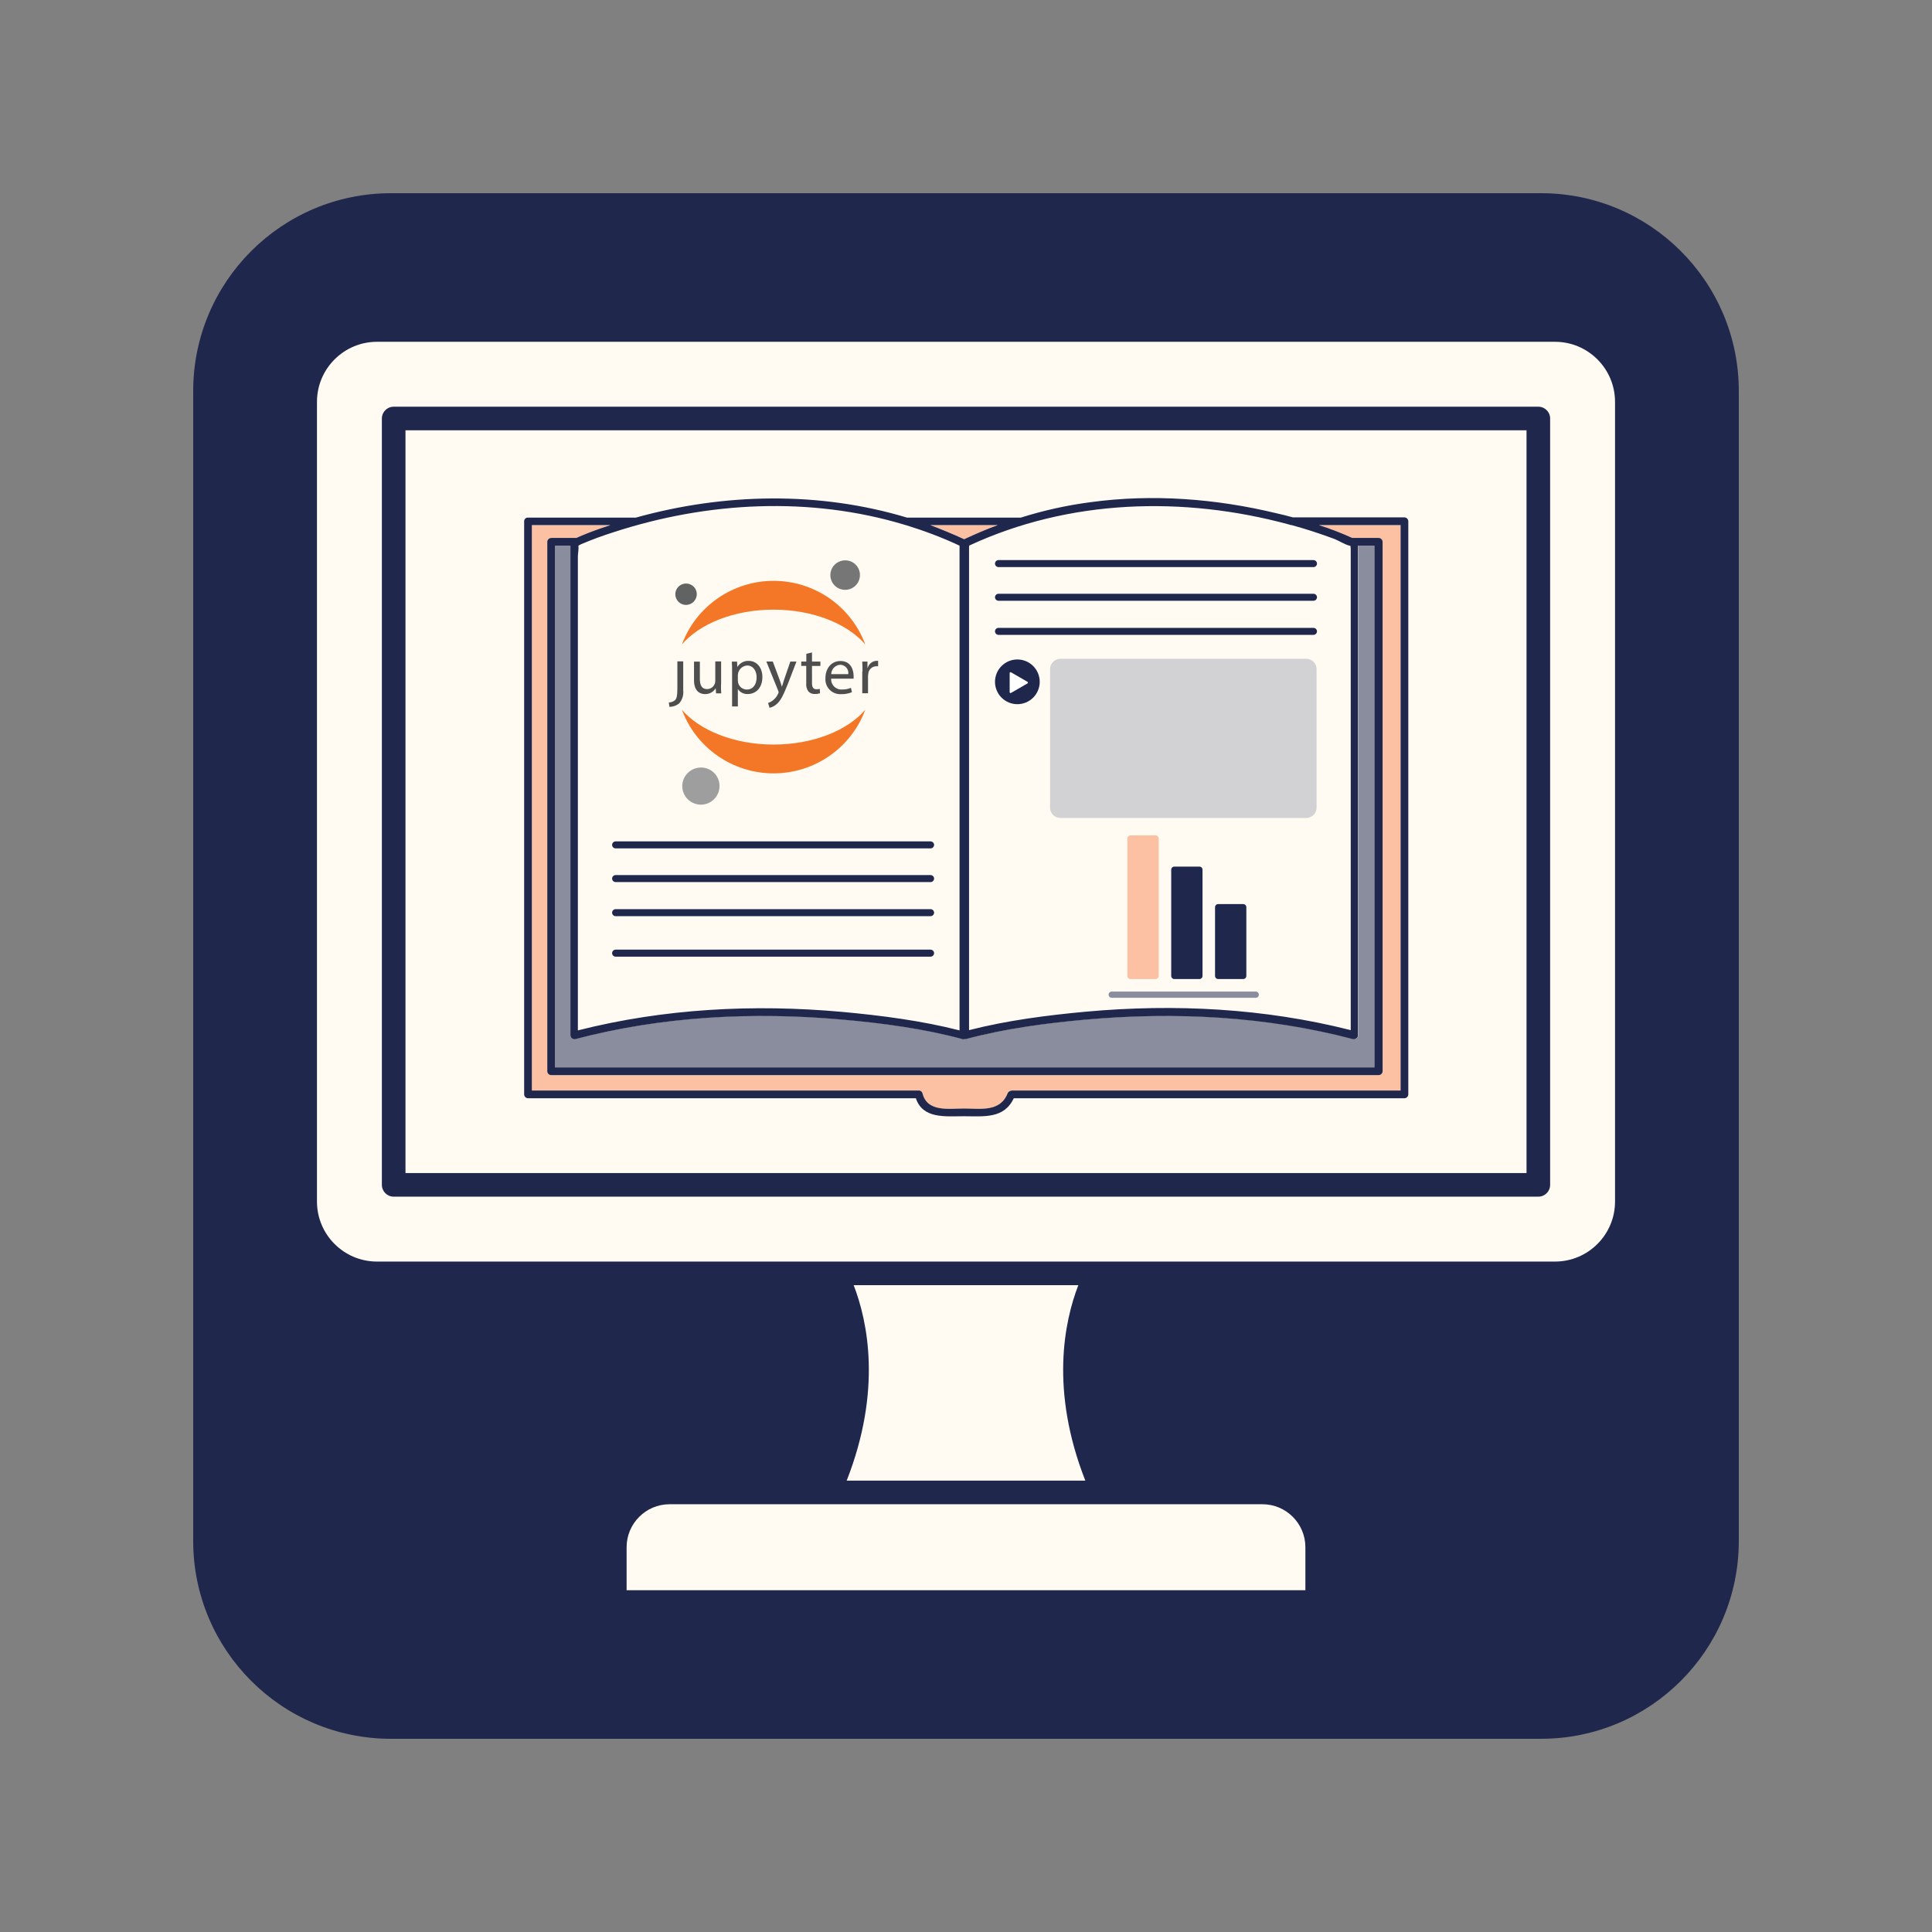 <svg xmlns="http://www.w3.org/2000/svg" width="810" viewBox="0 0 810 810" height="810" version="1.0"><rect x="0" y="0" width="810" height="810" fill="#808080" stroke="none"/><defs><clipPath id="a"><path d="M 219.469 208 L 590.719 208 L 590.719 469 L 219.469 469 Z M 219.469 208"/></clipPath><clipPath id="b"><path d="M 280.387 273 L 368.137 273 L 368.137 297 L 280.387 297 Z M 280.387 273"/></clipPath><clipPath id="c"><path d="M 348 234.816 L 361 234.816 L 361 248 L 348 248 Z M 348 234.816"/></clipPath><clipPath id="d"><path d="M 286 321 L 302 321 L 302 337.566 L 286 337.566 Z M 286 321"/></clipPath><clipPath id="e"><path d="M 417.156 276.484 L 435.906 276.484 L 435.906 295.234 L 417.156 295.234 Z M 417.156 276.484"/></clipPath><clipPath id="f"><path d="M 464.785 415 L 527.785 415 L 527.785 419 L 464.785 419 Z M 464.785 415"/></clipPath></defs><path fill="#1F274C" d="M 646.059 729 L 163.941 729 C 118.133 729 81 691.863 81 646.059 L 81 163.941 C 81 118.133 118.133 81 163.941 81 L 646.059 81 C 691.863 81 729 118.133 729 163.941 L 729 646.059 C 729 691.863 691.863 729 646.059 729"/><path fill="#FFFBF2" d="M 588.918 281.531 L 588.918 392.062 L 575.637 392.062 L 575.637 281.531 L 588.918 281.531"/><path fill="#FFFBF2" d="M 545.098 297.922 L 545.098 392.062 L 531.816 392.062 L 531.816 297.922 L 545.098 297.922"/><path fill="#FFFBF2" d="M 501.281 318.844 L 501.281 392.062 L 487.996 392.062 L 487.996 318.844 L 501.281 318.844"/><path fill="#FFFBF2" d="M 457.465 262.312 L 457.465 392.062 L 444.18 392.062 L 444.18 262.312 L 457.465 262.312"/><path fill="#FFFBF2" d="M 413.648 308.102 L 413.648 392.062 L 400.363 392.062 L 400.363 308.102 L 413.648 308.102"/><path fill="#FFFBF2" d="M 349.496 336.266 C 349.496 343.078 348.582 349.777 346.738 356.273 L 289.66 323.328 L 317.336 275.402 C 337.293 289.047 349.496 311.926 349.496 336.266"/><path fill="#FFFBF2" d="M 280.426 329.422 L 343.414 365.781 C 334.797 386.766 316.141 409.926 275.836 409.926 C 241.066 409.926 202.18 378.422 202.18 336.266 C 202.18 295.641 235.227 262.594 275.836 262.594 C 287.316 262.594 298.617 265.273 308.809 270.375 L 278.621 322.66 C 277.258 325.027 278.066 328.059 280.426 329.422"/><path fill="#FFFBF2" d="M 354.34 364.879 C 357.688 355.73 359.395 346.094 359.395 336.266 C 359.395 306.77 343.582 279.164 318.137 264.188 C 305.355 256.68 290.734 252.699 275.836 252.699 C 229.766 252.699 192.285 290.188 192.285 336.266 C 192.285 384.078 236.398 419.816 275.836 419.816 C 313.703 419.816 341.535 400.453 354.211 365.293 C 354.238 365.211 354.262 365.121 354.289 365.047 C 354.316 364.996 354.324 364.93 354.34 364.879 Z M 423.539 397.012 L 423.539 303.152 C 423.539 300.422 421.324 298.203 418.59 298.203 L 395.414 298.203 C 392.684 298.203 390.465 300.422 390.465 303.152 L 390.465 397.012 C 390.465 399.746 392.684 401.961 395.414 401.961 L 418.59 401.961 C 421.324 401.961 423.539 399.746 423.539 397.012 Z M 467.355 397.012 L 467.355 257.363 C 467.355 254.633 465.141 252.414 462.406 252.414 L 439.23 252.414 C 436.504 252.414 434.289 254.633 434.289 257.363 L 434.289 397.012 C 434.289 399.746 436.504 401.961 439.23 401.961 L 462.406 401.961 C 465.141 401.961 467.355 399.746 467.355 397.012 Z M 511.18 397.012 L 511.18 313.898 C 511.18 311.164 508.961 308.949 506.23 308.949 L 483.055 308.949 C 480.32 308.949 478.105 311.164 478.105 313.898 L 478.105 397.012 C 478.105 399.746 480.32 401.961 483.055 401.961 L 506.23 401.961 C 508.961 401.961 511.18 399.746 511.18 397.012 Z M 554.996 397.012 L 554.996 292.973 C 554.996 290.242 552.781 288.027 550.047 288.027 L 526.871 288.027 C 524.137 288.027 521.922 290.242 521.922 292.973 L 521.922 397.012 C 521.922 399.746 524.137 401.961 526.871 401.961 L 550.047 401.961 C 552.781 401.961 554.996 399.746 554.996 397.012 Z M 598.812 397.012 L 598.812 276.582 C 598.812 273.855 596.598 271.641 593.863 271.641 L 570.688 271.641 C 567.961 271.641 565.738 273.855 565.738 276.582 L 565.738 397.012 C 565.738 399.746 567.961 401.961 570.688 401.961 L 593.863 401.961 C 596.598 401.961 598.812 399.746 598.812 397.012 Z M 617.715 414.867 C 617.715 412.141 615.5 409.926 612.766 409.926 L 376.512 409.926 C 373.785 409.926 371.566 412.141 371.566 414.867 C 371.566 417.602 373.785 419.816 376.512 419.816 L 612.766 419.816 C 615.5 419.816 617.715 417.602 617.715 414.867 Z M 640.004 180.406 L 640.004 491.812 L 170 491.812 L 170 180.406 L 640.004 180.406"/><path fill="#FFFBF2" d="M 649.898 496.758 L 649.898 175.457 C 649.898 172.727 647.684 170.512 644.949 170.512 L 165.051 170.512 C 162.316 170.512 160.102 172.727 160.102 175.457 L 160.102 496.758 C 160.102 499.492 162.316 501.707 165.051 501.707 L 644.949 501.707 C 647.684 501.707 649.898 499.492 649.898 496.758 Z M 158.055 528.918 C 144.176 528.918 132.891 517.629 132.891 503.754 L 132.891 168.477 C 132.891 154.598 144.176 143.301 158.055 143.301 L 651.945 143.301 C 665.824 143.301 677.109 154.598 677.109 168.477 L 677.109 503.754 C 677.109 517.629 665.824 528.918 651.945 528.918 L 158.055 528.918"/><path fill="#FFFBF2" d="M 455.027 620.77 L 354.973 620.77 C 369.816 582.914 363.824 554.156 357.91 538.816 L 452.09 538.816 C 446.176 554.156 440.184 582.914 455.027 620.77"/><path fill="#FFFBF2" d="M 529.277 630.66 C 539.211 630.66 547.289 638.738 547.289 648.672 L 547.289 666.699 L 262.711 666.699 L 262.711 648.672 C 262.711 638.738 270.789 630.66 280.723 630.66 L 529.277 630.66"/><path fill="#FFFBF2" d="M 177.289 190.059 L 633.289 190.059 L 633.289 486.309 L 177.289 486.309 L 177.289 190.059"/><path fill="#8A8D9D" d="M 232.684 228.766 L 232.684 447.512 L 576.43 447.512 L 576.43 228.766 L 569.426 228.766 L 569.426 434.043 C 569.426 435.121 568.348 435.875 567.375 435.551 C 530.953 425.961 492.918 424.023 455.418 427.363 C 438.5 428.871 421.367 431.133 404.984 435.551 C 404.77 435.66 404.555 435.66 404.34 435.551 C 404.125 435.551 403.91 435.551 403.691 435.551 C 387.312 431.133 370.074 428.871 353.262 427.363 C 315.871 424.023 277.723 425.961 241.301 435.551 C 240.227 435.875 239.148 435.121 239.148 434.043 L 239.148 228.766 Z M 232.684 228.766"/><path fill="#FFFBF2" d="M 566.082 228.984 C 563.93 228.551 560.91 226.613 559.078 225.965 C 553.262 223.809 547.332 221.871 541.406 220.254 L 541.301 220.254 C 540.977 220.254 540.652 220.148 540.438 220.039 C 496.148 207.863 448.195 209.262 406.172 228.766 L 406.172 431.996 C 422.227 427.902 438.93 425.746 455.418 424.238 C 492.484 420.898 530.094 422.836 566.191 431.996 L 566.191 230.059 C 566.191 229.844 566.082 229.414 566.082 228.984 Z M 379.34 220.039 C 339.793 208.078 296.691 210.234 257.25 223.164 C 252.832 224.672 248.414 226.18 244.105 228.012 C 243.672 228.227 243.133 228.551 242.594 228.766 C 242.812 230.059 242.379 232.215 242.379 233.184 L 242.379 431.996 C 278.48 422.836 316.086 420.898 353.156 424.238 C 369.641 425.746 386.344 427.902 402.398 431.996 L 402.398 228.766 C 395.074 225.32 387.531 222.516 379.879 220.148 C 379.664 220.148 379.555 220.039 379.34 220.039 Z M 379.34 220.039"/><path fill="#FCC0A3" d="M 418.348 220.148 L 390.008 220.148 C 394.855 221.871 399.598 223.809 404.23 226.074 C 408.867 223.918 413.605 221.977 418.348 220.148 Z M 552.938 220.148 C 557.68 221.762 562.422 223.488 566.945 225.535 C 567.055 225.535 567.055 225.535 567.16 225.535 L 578.043 225.535 C 578.906 225.535 579.66 226.289 579.66 227.152 L 579.66 449.129 C 579.66 449.992 578.906 450.746 578.043 450.746 L 231.066 450.746 C 230.203 450.746 229.449 449.992 229.449 449.129 L 229.449 227.152 C 229.449 226.289 230.203 225.535 231.066 225.535 L 241.195 225.535 C 241.301 225.535 241.41 225.535 241.52 225.535 C 244.75 224.133 248.09 222.84 251.324 221.656 C 252.832 221.117 254.34 220.578 255.848 220.148 L 222.984 220.148 L 222.984 457.211 L 385.051 457.211 C 385.16 457.211 385.266 457.211 385.48 457.211 C 386.02 457.211 386.559 457.645 386.773 458.398 C 388.715 466.371 397.766 464.754 404.125 464.754 C 410.914 464.754 419.426 466.48 422.441 458.398 C 422.66 457.859 423.09 457.535 423.52 457.426 C 423.734 457.32 423.953 457.211 424.273 457.211 L 587.203 457.211 L 587.203 220.148 Z M 552.938 220.148"/><g clip-path="url(#a)"><path fill="#1F274C" d="M 588.82 216.914 L 542.055 216.914 C 539.789 216.266 537.527 215.727 535.156 215.191 C 509.727 209.047 483.109 207 457.141 210.555 C 447.227 211.848 437.527 214.004 427.938 217.023 L 380.309 217.023 C 343.457 205.922 303.695 206.676 266.516 217.023 L 221.367 217.023 C 220.504 216.914 219.75 217.668 219.75 218.531 L 219.75 458.828 C 219.75 459.691 220.504 460.445 221.367 460.445 L 383.973 460.445 C 386.883 469.172 396.367 467.988 404.016 467.988 C 412.422 467.988 420.934 469.172 425.027 460.445 L 588.82 460.445 C 589.684 460.445 590.438 459.691 590.438 458.828 L 590.438 218.531 C 590.438 217.668 589.684 216.914 588.82 216.914 Z M 540.547 219.93 C 540.762 220.039 541.086 220.148 541.406 220.148 L 541.516 220.148 C 547.441 221.762 553.367 223.703 559.188 225.859 C 561.02 226.504 563.93 228.445 566.191 228.875 C 566.191 229.305 566.301 229.738 566.301 229.953 L 566.301 431.891 C 530.199 422.73 492.594 420.789 455.523 424.129 C 439.039 425.641 422.336 427.793 406.277 431.891 L 406.277 228.766 C 448.195 209.262 496.148 207.863 540.547 219.93 Z M 241.195 435.66 C 277.617 426.07 315.656 424.129 353.156 427.469 C 370.074 428.98 387.207 431.242 403.586 435.66 C 403.801 435.77 404.016 435.77 404.23 435.66 C 404.449 435.66 404.664 435.66 404.879 435.66 C 421.258 431.242 438.5 428.98 455.309 427.469 C 492.699 424.129 530.848 426.07 567.27 435.66 C 568.238 435.875 569.316 435.121 569.316 434.152 L 569.316 228.766 L 576.32 228.766 L 576.32 447.512 L 232.684 447.512 L 232.684 228.766 L 239.148 228.766 L 239.148 434.043 C 239.148 435.121 240.227 435.875 241.195 435.66 Z M 241.734 229.09 C 241.84 229.09 242.055 229.09 242.164 228.984 C 242.055 228.984 241.949 229.09 241.734 229.09 Z M 418.348 220.148 C 413.605 221.871 408.867 223.918 404.23 226.074 C 399.598 223.918 394.855 221.977 390.008 220.148 Z M 379.34 220.039 C 379.449 220.148 379.664 220.148 379.77 220.148 C 387.422 222.516 394.965 225.32 402.293 228.766 L 402.293 431.996 C 386.234 427.902 369.426 425.746 353.047 424.238 C 315.977 420.898 278.371 422.836 242.273 431.996 L 242.273 233.184 C 242.273 232.324 242.703 230.059 242.488 228.766 C 243.027 228.551 243.566 228.121 243.996 228.012 C 248.305 226.18 252.723 224.566 257.145 223.164 C 296.691 210.234 339.793 208.078 379.34 220.039 Z M 587.203 457.211 L 424.273 457.211 C 423.953 457.211 423.734 457.32 423.52 457.426 C 423.09 457.535 422.66 457.859 422.441 458.398 C 419.316 466.371 410.914 464.754 404.125 464.754 C 397.875 464.754 388.715 466.371 386.773 458.398 C 386.559 457.645 386.02 457.32 385.48 457.211 C 385.375 457.211 385.266 457.211 385.051 457.211 L 222.984 457.211 L 222.984 220.145 L 255.957 220.145 C 254.449 220.684 252.941 221.117 251.43 221.656 C 248.09 222.84 244.75 224.133 241.625 225.535 C 241.52 225.535 241.41 225.535 241.301 225.535 L 231.172 225.535 C 230.203 225.535 229.449 226.289 229.449 227.152 L 229.449 449.129 C 229.449 449.992 230.203 450.746 231.066 450.746 L 578.043 450.746 C 578.906 450.746 579.66 449.992 579.66 449.129 L 579.66 227.152 C 579.66 226.289 578.906 225.535 578.043 225.535 L 567.16 225.535 C 567.055 225.535 567.055 225.535 566.945 225.535 C 562.422 223.488 557.68 221.656 552.938 220.148 L 587.203 220.148 Z M 587.203 457.211"/></g><g clip-path="url(#b)"><path fill="#4E4E4E" d="M 283.988 288.488 L 283.988 277.273 L 286.441 277.273 L 286.441 289.344 C 286.555 290.316 286.473 291.305 286.195 292.246 C 285.918 293.184 285.453 294.062 284.832 294.816 C 283.672 295.812 282.188 296.352 280.656 296.332 L 280.402 294.504 C 281.387 294.508 282.34 294.145 283.074 293.484 C 283.73 292.719 283.988 291.68 283.988 288.488 Z M 302.281 287.051 C 302.281 288.418 302.281 289.641 302.391 290.699 L 300.211 290.699 L 300.066 288.527 C 299.609 289.297 298.957 289.93 298.176 290.367 C 297.395 290.801 296.512 291.023 295.617 291.008 C 293.496 291.008 290.969 289.859 290.969 285.172 L 290.969 277.383 L 293.422 277.383 L 293.422 284.68 C 293.422 287.215 294.207 288.91 296.422 288.91 C 296.879 288.918 297.332 288.828 297.754 288.656 C 298.176 288.484 298.559 288.234 298.879 287.91 C 299.203 287.594 299.457 287.207 299.629 286.789 C 299.801 286.371 299.887 285.918 299.883 285.465 L 299.883 277.297 L 302.336 277.297 L 302.336 286.98 Z M 306.93 281.723 C 306.93 280.027 306.93 278.641 306.82 277.383 L 309.016 277.383 L 309.125 279.664 C 309.617 278.84 310.32 278.164 311.164 277.711 C 312.008 277.25 312.961 277.031 313.922 277.074 C 317.18 277.074 319.633 279.793 319.633 283.84 C 319.633 288.617 316.688 290.988 313.5 290.988 C 312.688 291.023 311.875 290.852 311.148 290.48 C 310.418 290.117 309.801 289.566 309.348 288.891 L 309.348 296.188 L 306.93 296.188 Z M 309.348 285.281 C 309.352 285.609 309.391 285.941 309.457 286.262 C 309.664 287.074 310.137 287.789 310.801 288.305 C 311.461 288.816 312.277 289.094 313.117 289.094 C 315.699 289.094 317.219 286.992 317.219 283.949 C 317.219 281.289 315.789 279.008 313.207 279.008 C 312.188 279.09 311.23 279.543 310.52 280.277 C 309.809 281.016 309.391 281.98 309.348 283 Z M 324.004 277.371 L 326.949 285.234 C 327.262 286.105 327.59 287.164 327.809 287.949 C 328.066 287.148 328.344 286.125 328.668 285.18 L 331.344 277.371 L 333.926 277.371 L 330.266 286.855 C 328.434 291.414 327.316 293.766 325.633 295.188 C 324.785 295.961 323.75 296.504 322.629 296.754 L 322.027 294.715 C 322.809 294.457 323.539 294.059 324.168 293.531 C 325.062 292.805 325.77 291.879 326.234 290.832 C 326.336 290.648 326.406 290.453 326.438 290.246 C 326.418 290.027 326.363 289.812 326.273 289.609 L 321.293 277.336 L 323.969 277.336 Z M 340.434 273.547 L 340.434 277.375 L 343.953 277.375 L 343.953 279.199 L 340.434 279.199 L 340.434 286.383 C 340.434 288.027 340.914 288.973 342.266 288.973 C 342.75 288.98 343.23 288.926 343.695 288.812 L 343.805 290.633 C 343.105 290.875 342.367 290.984 341.629 290.961 C 341.137 290.992 340.645 290.918 340.188 290.738 C 339.727 290.562 339.316 290.289 338.973 289.941 C 338.227 288.949 337.883 287.707 338.02 286.477 L 338.02 279.184 L 335.934 279.184 L 335.934 277.355 L 338.055 277.355 L 338.055 274.109 Z M 348.469 284.461 C 348.418 285.078 348.504 285.703 348.723 286.285 C 348.934 286.867 349.273 287.395 349.715 287.836 C 350.156 288.273 350.688 288.609 351.273 288.824 C 351.855 289.039 352.48 289.125 353.102 289.074 C 354.355 289.102 355.602 288.867 356.762 288.383 L 357.18 290.203 C 355.762 290.789 354.234 291.066 352.699 291.027 C 351.801 291.09 350.906 290.953 350.066 290.637 C 349.227 290.32 348.465 289.824 347.836 289.188 C 347.207 288.551 346.723 287.789 346.418 286.945 C 346.113 286.102 345.996 285.207 346.07 284.316 C 346.07 280.305 348.469 277.133 352.387 277.133 C 356.777 277.133 357.879 280.961 357.879 283.402 C 357.902 283.781 357.902 284.156 357.879 284.535 L 348.414 284.535 Z M 355.645 282.637 C 355.715 282.152 355.68 281.656 355.543 281.184 C 355.402 280.707 355.164 280.27 354.844 279.898 C 354.52 279.523 354.121 279.223 353.672 279.02 C 353.223 278.809 352.734 278.703 352.242 278.699 C 351.234 278.77 350.293 279.215 349.598 279.945 C 348.902 280.672 348.508 281.633 348.488 282.637 Z M 361.602 281.516 C 361.602 279.949 361.602 278.602 361.492 277.359 L 363.688 277.359 L 363.688 279.969 L 363.797 279.969 C 364.027 279.164 364.5 278.449 365.16 277.93 C 365.816 277.406 366.617 277.098 367.457 277.051 C 367.688 277.02 367.922 277.02 368.152 277.051 L 368.152 279.328 C 367.875 279.297 367.59 279.297 367.309 279.328 C 366.477 279.363 365.688 279.695 365.086 280.266 C 364.48 280.836 364.109 281.605 364.035 282.434 C 363.965 282.805 363.93 283.184 363.926 283.562 L 363.926 290.652 L 361.508 290.652 L 361.508 281.539 Z M 361.602 281.516"/></g><g clip-path="url(#c)"><path fill="#767677" d="M 360.523 240.738 C 360.602 241.965 360.309 243.184 359.684 244.242 C 359.062 245.301 358.137 246.152 357.027 246.684 C 355.914 247.219 354.672 247.41 353.453 247.234 C 352.23 247.062 351.094 246.531 350.176 245.707 C 349.262 244.887 348.613 243.812 348.312 242.621 C 348.016 241.434 348.074 240.18 348.492 239.023 C 348.906 237.871 349.66 236.863 350.652 236.137 C 351.645 235.41 352.832 234.992 354.062 234.938 C 354.871 234.895 355.68 235.012 356.438 235.277 C 357.203 235.547 357.902 235.961 358.504 236.5 C 359.105 237.039 359.594 237.691 359.938 238.418 C 360.285 239.145 360.484 239.934 360.523 240.738 Z M 360.523 240.738"/></g><path fill="#F37726" d="M 324.328 312.16 C 307.855 312.16 293.375 306.273 285.891 297.574 C 288.793 305.398 294.035 312.148 300.91 316.918 C 307.781 321.684 315.957 324.242 324.328 324.242 C 332.703 324.242 340.879 321.684 347.75 316.918 C 354.625 312.148 359.863 305.398 362.77 297.574 C 355.301 306.273 340.879 312.16 324.328 312.16 Z M 324.328 312.16"/><path fill="#F37726" d="M 324.328 255.598 C 340.805 255.598 355.285 261.488 362.77 270.188 C 359.863 262.359 354.625 255.609 347.75 250.84 C 340.879 246.074 332.703 243.516 324.328 243.516 C 315.957 243.516 307.781 246.074 300.91 250.84 C 294.035 255.609 288.793 262.359 285.891 270.188 C 293.375 261.469 307.781 255.598 324.328 255.598 Z M 324.328 255.598"/><g clip-path="url(#d)"><path fill="#9E9E9E" d="M 301.652 329.09 C 301.746 330.633 301.383 332.168 300.598 333.504 C 299.812 334.84 298.648 335.914 297.254 336.582 C 295.855 337.258 294.289 337.5 292.754 337.285 C 291.215 337.066 289.777 336.398 288.625 335.363 C 287.473 334.332 286.652 332.977 286.273 331.48 C 285.891 329.98 285.969 328.402 286.492 326.949 C 287.016 325.492 287.961 324.227 289.211 323.309 C 290.461 322.391 291.953 321.863 293.504 321.793 C 294.52 321.742 295.539 321.887 296.496 322.227 C 297.457 322.562 298.34 323.086 299.094 323.758 C 299.852 324.438 300.465 325.258 300.906 326.172 C 301.344 327.086 301.598 328.078 301.652 329.09 Z M 301.652 329.09"/></g><path fill="#616262" d="M 287.762 253.613 C 286.875 253.641 286 253.402 285.246 252.934 C 284.496 252.461 283.898 251.781 283.535 250.973 C 283.168 250.168 283.051 249.273 283.195 248.398 C 283.34 247.527 283.742 246.715 284.348 246.07 C 284.953 245.422 285.738 244.969 286.602 244.766 C 287.465 244.562 288.371 244.617 289.203 244.926 C 290.035 245.23 290.758 245.777 291.281 246.492 C 291.801 247.207 292.102 248.062 292.137 248.945 C 292.172 250.141 291.73 251.301 290.914 252.176 C 290.094 253.051 288.961 253.566 287.762 253.613 Z M 287.762 253.613"/><path stroke-linecap="round" transform="matrix(3.001 0 0 2.943 256.626 354.226)" fill="none" d="M 0.5 0 L 44.483 0" stroke="#1F274C"/><path stroke-linecap="round" transform="matrix(3.001 0 0 2.943 256.626 368.342)" fill="none" d="M 0.5 0.001 L 44.483 0.001" stroke="#1F274C"/><path stroke-linecap="round" transform="matrix(3.001 0 0 2.943 256.626 382.637)" fill="none" d="M 0.5 -0 L 44.483 -0" stroke="#1F274C"/><path stroke-linecap="round" transform="matrix(3.001 0 0 2.943 256.626 399.613)" fill="none" d="M 0.5 0 L 44.483 0" stroke="#1F274C"/><path stroke-linecap="round" transform="matrix(3.001 0 0 2.943 417.156 236.288)" fill="none" d="M 0.5 0 L 44.483 0" stroke="#1F274C"/><path stroke-linecap="round" transform="matrix(3.001 0 0 2.943 417.156 250.404)" fill="none" d="M 0.5 -0.001 L 44.483 -0.001" stroke="#1F274C"/><path stroke-linecap="round" transform="matrix(3.001 0 0 2.943 417.156 264.7)" fill="none" d="M 0.5 -0 L 44.483 -0" stroke="#1F274C"/><path fill="#D2D2D4" d="M 547.637 342.941 L 444.586 342.941 C 442.195 342.941 440.246 340.996 440.246 338.602 L 440.246 280.535 C 440.246 278.141 442.195 276.191 444.586 276.191 L 547.637 276.191 C 550.031 276.191 551.98 278.141 551.98 280.535 L 551.98 338.602 C 551.98 340.996 550.031 342.941 547.637 342.941"/><g clip-path="url(#e)"><path fill="#1F274C" d="M 435.906 285.859 C 435.906 286.473 435.848 287.082 435.727 287.688 C 435.605 288.289 435.43 288.875 435.191 289.445 C 434.957 290.016 434.668 290.555 434.324 291.066 C 433.984 291.578 433.594 292.051 433.16 292.488 C 432.727 292.922 432.25 293.312 431.738 293.652 C 431.227 293.996 430.688 294.285 430.117 294.52 C 429.551 294.754 428.965 294.934 428.359 295.051 C 427.758 295.172 427.148 295.234 426.531 295.234 C 425.914 295.234 425.305 295.172 424.703 295.051 C 424.098 294.934 423.512 294.754 422.941 294.52 C 422.375 294.285 421.836 293.996 421.324 293.652 C 420.812 293.312 420.336 292.922 419.902 292.488 C 419.465 292.051 419.078 291.578 418.734 291.066 C 418.395 290.555 418.105 290.016 417.871 289.445 C 417.633 288.875 417.457 288.289 417.336 287.688 C 417.215 287.082 417.156 286.473 417.156 285.859 C 417.156 285.242 417.215 284.633 417.336 284.027 C 417.457 283.426 417.633 282.84 417.871 282.27 C 418.105 281.703 418.395 281.16 418.734 280.648 C 419.078 280.137 419.465 279.664 419.902 279.227 C 420.336 278.793 420.812 278.406 421.324 278.062 C 421.836 277.719 422.375 277.434 422.941 277.195 C 423.512 276.961 424.098 276.781 424.703 276.664 C 425.305 276.543 425.914 276.484 426.531 276.484 C 427.148 276.484 427.758 276.543 428.359 276.664 C 428.965 276.781 429.551 276.961 430.117 277.195 C 430.688 277.434 431.227 277.719 431.738 278.062 C 432.25 278.406 432.727 278.793 433.16 279.227 C 433.594 279.664 433.984 280.137 434.324 280.648 C 434.668 281.16 434.957 281.703 435.191 282.27 C 435.43 282.84 435.605 283.426 435.727 284.027 C 435.848 284.633 435.906 285.242 435.906 285.859 Z M 435.906 285.859"/></g><path fill="#FFF" d="M 423.859 281.863 L 430.797 285.867 C 431.039 286.008 431.039 286.363 430.797 286.516 L 423.859 290.516 C 423.617 290.656 423.305 290.48 423.305 290.199 L 423.305 282.191 C 423.297 281.902 423.605 281.723 423.859 281.863 Z M 423.859 281.863"/><g clip-path="url(#f)"><path fill="#8A8D9D" d="M 526.473 418.328 C 527.195 418.328 527.785 417.742 527.785 417.02 C 527.785 416.297 527.195 415.707 526.473 415.707 L 466.098 415.707 C 465.371 415.707 464.785 416.297 464.785 417.02 C 464.785 417.742 465.371 418.328 466.098 418.328 Z M 526.473 418.328"/></g><path fill="#1F274C" d="M 509.41 380.348 L 509.41 409.16 C 509.41 409.883 509.996 410.469 510.723 410.469 L 521.223 410.469 C 521.945 410.469 522.535 409.883 522.535 409.16 L 522.535 380.348 C 522.535 379.625 521.945 379.039 521.223 379.039 L 510.723 379.039 C 509.996 379.039 509.41 379.625 509.41 380.348 Z M 509.41 380.348" fill-rule="evenodd"/><path fill="#1F274C" d="M 491.035 364.633 L 491.035 409.16 C 491.035 409.883 491.621 410.469 492.348 410.469 L 502.848 410.469 C 503.57 410.469 504.16 409.883 504.16 409.16 L 504.16 364.633 C 504.16 363.91 503.57 363.324 502.848 363.324 L 492.348 363.324 C 491.621 363.324 491.035 363.91 491.035 364.633 Z M 491.035 364.633" fill-rule="evenodd"/><path fill="#FCC0A3" d="M 472.66 351.539 L 472.66 409.16 C 472.66 409.883 473.246 410.469 473.973 410.469 L 484.473 410.469 C 485.195 410.469 485.785 409.883 485.785 409.16 L 485.785 351.539 C 485.785 350.816 485.195 350.23 484.473 350.23 L 473.973 350.23 C 473.246 350.23 472.66 350.816 472.66 351.539 Z M 472.66 351.539" fill-rule="evenodd"/></svg>